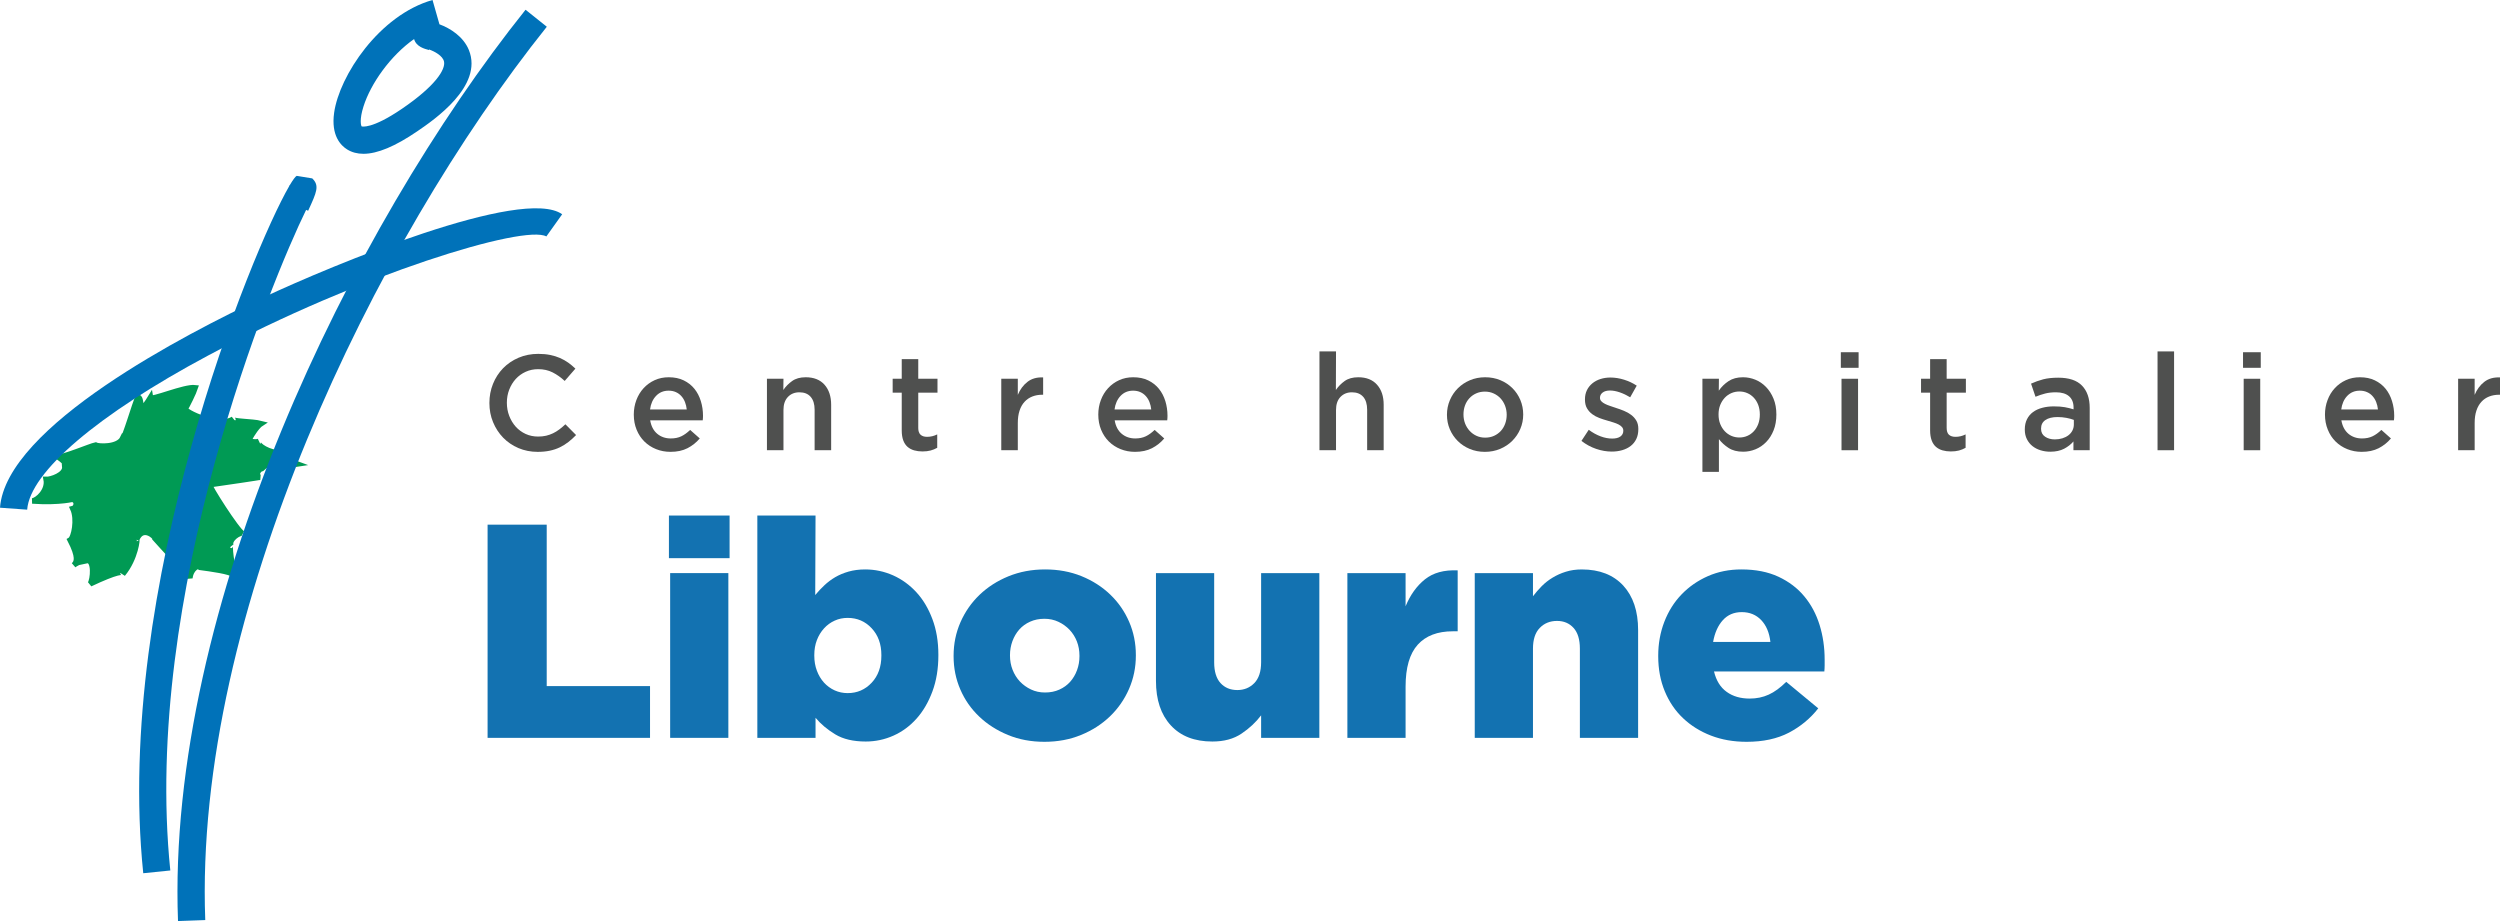 <?xml version="1.0" encoding="UTF-8"?>
<svg width="228px" height="84px" viewBox="0 0 228 84" version="1.1" xmlns="http://www.w3.org/2000/svg" xmlns:xlink="http://www.w3.org/1999/xlink">
    <title>logo</title>
    <g id="HOME_414~768-1440" stroke="none" stroke-width="1" fill="none" fill-rule="evenodd">
        <g id="1440_HOME_01" transform="translate(-125, -4781)">
            <g id="BANDES" transform="translate(0, 1827)">
                <g id="FOOTER" transform="translate(0, 2910)">
                    <g id="logo" transform="translate(125, 44)">
                        <g id="Group">
                            <g transform="translate(2.943, 35.352)" id="Path">
                                <path d="M8.254,4.602 C8.405,4.777 9.378,1.343 9.65,0.852 C10.113,0.996 9.571,2.89 10.778,0.906 C10.828,1.219 13.891,-0.118 14.869,0.008 C14.758,0.362 14.083,1.771 13.942,1.925 C13.866,2.201 17.001,3.73 18.329,2.863 C18.081,3.101 20.058,3.067 20.868,3.279 C20.522,3.501 20.068,4.195 19.797,4.684 C19.496,4.853 20.341,5.053 20.678,4.893 C20.341,5.053 21.181,5.781 22.304,5.941 C22.254,6.195 23.414,6.71 24.172,6.979 C23.696,7.06 22.196,6.169 20.941,7.38 C20.594,7.444 20.296,8.058 20.774,8.176 C20.432,8.205 21.321,8.113 16.178,8.853 C16.015,8.853 18.673,13.063 19.189,13.307 C18.911,13.137 17.843,13.874 18.13,14.418 C17.896,14.2 18.251,16.403 18.385,17.08 C18.138,16.763 16.176,16.509 15.333,16.395 C15.204,16.105 14.471,16.45 14.374,17.371 C14.282,17.043 11.701,14.352 11.202,13.77 C11.237,13.582 10.051,12.529 9.514,13.862 C9.613,13.674 9.449,15.563 8.254,17.006 C8.405,16.69 7.704,16.752 5.278,17.898 C5.546,17.548 5.724,15.603 4.938,15.777 C5.217,15.512 4.097,15.916 3.769,16.199 C4.096,15.915 4.243,15.437 3.456,13.901 C3.796,13.703 4.145,12.009 3.7,11.037 C4.031,10.956 4.209,10.304 3.62,10.167 C3.955,10.12 2.546,10.517 0,10.337 C0.474,10.282 1.461,9.39 1.269,8.375 C1.696,8.392 3.038,7.955 2.969,7.214 C3.326,7.285 3.208,6.909 2.352,6.316 C2.734,6.419 5.326,5.324 5.766,5.238 C6.015,5.383 7.843,5.486 8.254,4.602 Z" fill="#009A54" fill-rule="nonzero"></path>
                                <path d="M8.254,4.602 C8.405,4.777 9.378,1.343 9.65,0.852 C10.113,0.996 9.571,2.89 10.778,0.906 C10.828,1.219 13.891,-0.118 14.869,0.008 C14.758,0.362 14.083,1.771 13.942,1.925 C13.866,2.201 17.001,3.73 18.329,2.863 C18.081,3.101 20.058,3.067 20.868,3.279 C20.522,3.501 20.068,4.195 19.797,4.684 C19.496,4.853 20.341,5.053 20.678,4.893 C20.341,5.053 21.181,5.781 22.304,5.941 C22.254,6.195 23.414,6.71 24.172,6.979 C23.696,7.06 22.196,6.169 20.941,7.38 C20.594,7.444 20.296,8.058 20.774,8.176 C20.432,8.205 21.321,8.113 16.178,8.853 C16.015,8.853 18.673,13.063 19.189,13.307 C18.911,13.137 17.843,13.874 18.13,14.418 C17.896,14.2 18.251,16.403 18.385,17.08 C18.138,16.763 16.176,16.509 15.333,16.395 C15.204,16.105 14.471,16.45 14.374,17.371 C14.282,17.043 11.701,14.352 11.202,13.77 C11.237,13.582 10.051,12.529 9.514,13.862 C9.613,13.674 9.449,15.563 8.254,17.006 C8.405,16.69 7.704,16.752 5.278,17.898 C5.546,17.548 5.724,15.603 4.938,15.777 C5.217,15.512 4.097,15.916 3.769,16.199 C4.096,15.915 4.243,15.437 3.456,13.901 C3.796,13.703 4.145,12.009 3.7,11.037 C4.031,10.956 4.209,10.304 3.62,10.167 C3.955,10.12 2.546,10.517 0,10.337 C0.474,10.282 1.461,9.39 1.269,8.375 C1.696,8.392 3.038,7.955 2.969,7.214 C3.326,7.285 3.208,6.909 2.352,6.316 C2.734,6.419 5.326,5.324 5.766,5.238 C6.015,5.383 7.843,5.486 8.254,4.602 Z" stroke="#009A54" stroke-width="0.5"></path>
                            </g>
                            <g fill="#0072B9" fill-rule="nonzero">
                                <path d="M33.148,14.027 C32.583,14.027 32.087,13.894 31.659,13.628 C31.089,13.275 30.176,12.371 30.473,10.281 C30.944,6.919 34.586,1.378 39.446,0 L40.077,2.215 C41.06,2.577 42.261,3.333 42.762,4.563 C44.097,7.857 39.549,10.956 38.052,11.976 C36.041,13.348 34.418,14.027 33.148,14.027 Z M32.983,11.529 C33.001,11.529 33.882,11.814 36.653,9.924 C39.718,7.838 40.647,6.328 40.495,5.616 C40.381,5.078 39.606,4.68 39.138,4.511 L39.124,4.563 C38.724,4.458 37.954,4.26 37.764,3.559 C35.6,5.087 33.817,7.611 33.151,9.707 C32.766,10.916 32.921,11.453 32.983,11.529 L32.983,11.529 Z" id="Shape"></path>
                                <path d="M13.064,79.639 C10.379,53.516 23.002,22.812 26.361,17.001 C26.393,16.921 26.403,16.89 26.405,16.886 L26.423,16.893 C26.724,16.386 26.941,16.094 27.059,16.038 L28.478,16.27 C29.155,16.932 28.889,17.51 28.102,19.222 L27.919,19.14 C24.754,25.59 12.952,54.238 15.532,79.387 L13.064,79.639 Z" id="Path"></path>
                                <path d="M16.234,84 C15.158,55.475 31.911,20.922 47.93,0.89 L49.869,2.439 C34.13,22.124 17.666,56.016 18.72,83.91 L16.234,84 Z" id="Path"></path>
                                <path d="M2.478,46.482 L0,46.302 C0.546,38.901 16.966,30.434 23.997,27.137 C30.361,24.153 47.673,16.975 51.27,19.541 L49.827,21.564 C47.857,20.449 32.927,24.968 18.974,32.427 C8.896,37.815 2.731,43.069 2.478,46.482 Z" id="Path"></path>
                            </g>
                        </g>
                        <g id="Group" transform="translate(44.633, 32.049)" fill="#4F504F" fill-rule="nonzero">
                            <path d="M7.906,7.628 C7.684,7.86 7.45,8.069 7.207,8.259 C6.966,8.449 6.703,8.611 6.424,8.747 C6.143,8.883 5.836,8.985 5.503,9.056 C5.169,9.126 4.801,9.161 4.398,9.161 C3.772,9.161 3.189,9.044 2.649,8.816 C2.11,8.585 1.645,8.267 1.253,7.865 C0.863,7.461 0.556,6.99 0.334,6.45 C0.11,5.913 0,5.33 0,4.704 C0,4.087 0.108,3.506 0.327,2.964 C0.544,2.42 0.852,1.946 1.246,1.537 C1.642,1.131 2.114,0.81 2.66,0.576 C3.21,0.341 3.807,0.224 4.459,0.224 C4.854,0.224 5.214,0.256 5.541,0.323 C5.865,0.388 6.163,0.482 6.435,0.6 C6.708,0.719 6.959,0.862 7.19,1.025 C7.419,1.191 7.638,1.371 7.843,1.57 L6.868,2.693 C6.522,2.371 6.157,2.113 5.769,1.915 C5.382,1.718 4.941,1.619 4.447,1.619 C4.035,1.619 3.654,1.699 3.304,1.86 C2.955,2.02 2.654,2.239 2.402,2.514 C2.152,2.789 1.954,3.113 1.81,3.483 C1.665,3.854 1.593,4.252 1.593,4.68 C1.593,5.108 1.665,5.51 1.81,5.884 C1.954,6.257 2.152,6.585 2.402,6.865 C2.654,7.145 2.955,7.365 3.304,7.527 C3.654,7.688 4.035,7.766 4.447,7.766 C4.71,7.766 4.954,7.74 5.177,7.688 C5.399,7.634 5.609,7.56 5.808,7.464 C6.004,7.369 6.196,7.252 6.381,7.112 C6.567,6.974 6.75,6.816 6.931,6.645 L7.906,7.628 Z" id="Path"></path>
                            <path d="M14.663,6.284 C14.754,6.818 14.968,7.228 15.307,7.512 C15.644,7.795 16.057,7.938 16.542,7.938 C16.912,7.938 17.233,7.871 17.506,7.74 C17.777,7.608 18.045,7.415 18.308,7.159 L19.186,7.937 C18.873,8.307 18.501,8.603 18.068,8.826 C17.635,9.048 17.119,9.159 16.518,9.159 C16.047,9.159 15.609,9.076 15.202,8.912 C14.794,8.748 14.439,8.517 14.14,8.221 C13.838,7.925 13.601,7.566 13.428,7.146 C13.256,6.726 13.169,6.266 13.169,5.764 C13.169,5.295 13.248,4.852 13.403,4.438 C13.56,4.022 13.781,3.659 14.065,3.351 C14.349,3.043 14.684,2.8 15.071,2.623 C15.459,2.446 15.886,2.357 16.356,2.357 C16.874,2.357 17.329,2.451 17.721,2.641 C18.112,2.831 18.438,3.086 18.696,3.407 C18.956,3.727 19.151,4.102 19.282,4.53 C19.415,4.957 19.481,5.407 19.481,5.874 C19.481,5.942 19.479,6.007 19.475,6.073 C19.47,6.14 19.464,6.209 19.457,6.284 L14.663,6.284 Z M17.999,5.296 C17.973,5.057 17.921,4.833 17.839,4.623 C17.756,4.413 17.646,4.229 17.506,4.075 C17.365,3.918 17.199,3.797 17.004,3.711 C16.811,3.623 16.591,3.58 16.344,3.58 C15.882,3.58 15.502,3.739 15.201,4.055 C14.899,4.372 14.716,4.786 14.651,5.296 L17.999,5.296 L17.999,5.296 Z" id="Shape"></path>
                            <path d="M26.819,9.012 L25.312,9.012 L25.312,2.494 L26.819,2.494 L26.807,3.518 C27.019,3.201 27.288,2.93 27.61,2.701 C27.931,2.471 28.343,2.357 28.845,2.357 C29.586,2.357 30.158,2.584 30.562,3.036 C30.964,3.49 31.168,4.099 31.168,4.864 L31.168,9.012 L29.66,9.012 L29.66,5.318 C29.66,4.809 29.539,4.416 29.298,4.141 C29.058,3.866 28.716,3.729 28.276,3.729 C27.844,3.729 27.491,3.87 27.223,4.154 C26.953,4.438 26.819,4.833 26.819,5.342 L26.819,9.012 L26.819,9.012 Z" id="Path"></path>
                            <path d="M39.111,6.972 C39.111,7.261 39.182,7.471 39.322,7.598 C39.463,7.726 39.66,7.79 39.915,7.79 C40.236,7.79 40.545,7.717 40.842,7.568 L40.842,8.79 C40.652,8.897 40.45,8.98 40.237,9.037 C40.023,9.095 39.775,9.123 39.496,9.123 C39.223,9.123 38.972,9.09 38.739,9.025 C38.506,8.958 38.304,8.85 38.135,8.703 C37.965,8.554 37.834,8.357 37.742,8.109 C37.651,7.862 37.605,7.561 37.605,7.206 L37.605,3.765 L36.778,3.765 L36.778,2.494 L37.605,2.494 L37.605,0.705 L39.112,0.705 L39.112,2.494 L40.866,2.494 L40.866,3.765 L39.112,3.765 L39.112,6.972 L39.111,6.972 Z" id="Path"></path>
                            <path d="M48.191,9.012 L46.683,9.012 L46.683,2.494 L48.191,2.494 L48.191,3.963 C48.397,3.47 48.689,3.075 49.069,2.779 C49.446,2.482 49.924,2.346 50.501,2.371 L50.501,3.951 L50.415,3.951 C50.086,3.951 49.784,4.006 49.514,4.112 C49.241,4.22 49.006,4.379 48.808,4.594 C48.61,4.808 48.457,5.075 48.352,5.396 C48.244,5.718 48.191,6.096 48.191,6.532 L48.191,9.012 Z" id="Path"></path>
                            <path d="M57.025,6.284 C57.115,6.818 57.328,7.228 57.667,7.512 C58.005,7.795 58.417,7.938 58.902,7.938 C59.273,7.938 59.594,7.871 59.866,7.74 C60.138,7.608 60.405,7.415 60.67,7.159 L61.546,7.937 C61.234,8.307 60.861,8.603 60.429,8.826 C59.996,9.048 59.479,9.159 58.879,9.159 C58.409,9.159 57.971,9.076 57.563,8.912 C57.156,8.748 56.801,8.517 56.5,8.221 C56.2,7.925 55.962,7.566 55.789,7.146 C55.617,6.726 55.531,6.266 55.531,5.764 C55.531,5.295 55.609,4.852 55.765,4.438 C55.921,4.022 56.141,3.659 56.426,3.351 C56.709,3.043 57.045,2.8 57.432,2.623 C57.819,2.446 58.247,2.357 58.716,2.357 C59.235,2.357 59.691,2.451 60.082,2.641 C60.474,2.831 60.799,3.086 61.058,3.407 C61.318,3.727 61.513,4.102 61.646,4.53 C61.776,4.957 61.843,5.407 61.843,5.874 C61.843,5.942 61.841,6.007 61.837,6.073 C61.833,6.14 61.827,6.209 61.819,6.284 L57.025,6.284 Z M60.36,5.296 C60.336,5.057 60.282,4.833 60.2,4.623 C60.118,4.413 60.006,4.229 59.866,4.075 C59.727,3.918 59.559,3.797 59.366,3.711 C59.172,3.623 58.952,3.58 58.705,3.58 C58.243,3.58 57.864,3.739 57.562,4.055 C57.262,4.372 57.078,4.786 57.012,5.296 L60.36,5.296 L60.36,5.296 Z" id="Shape"></path>
                            <path d="M77.212,9.012 L75.702,9.012 L75.702,0 L77.212,0 L77.199,3.518 C77.413,3.201 77.68,2.93 78,2.701 C78.323,2.471 78.734,2.357 79.237,2.357 C79.978,2.357 80.55,2.584 80.951,3.036 C81.357,3.49 81.558,4.099 81.558,4.864 L81.558,9.012 L80.051,9.012 L80.051,5.318 C80.051,4.809 79.931,4.416 79.69,4.141 C79.451,3.866 79.108,3.729 78.667,3.729 C78.234,3.729 77.886,3.87 77.614,4.154 C77.344,4.438 77.212,4.833 77.212,5.342 L77.212,9.012 L77.212,9.012 Z" id="Path"></path>
                            <path d="M94.284,5.752 C94.284,6.222 94.194,6.663 94.017,7.074 C93.842,7.485 93.595,7.845 93.289,8.153 C92.978,8.462 92.612,8.707 92.183,8.889 C91.753,9.069 91.29,9.16 90.789,9.16 C90.292,9.16 89.834,9.072 89.409,8.895 C88.986,8.717 88.618,8.475 88.31,8.166 C88.002,7.857 87.761,7.5 87.587,7.091 C87.415,6.683 87.329,6.245 87.329,5.777 C87.329,5.308 87.417,4.866 87.594,4.449 C87.77,4.035 88.012,3.673 88.323,3.363 C88.63,3.055 88.997,2.81 89.421,2.63 C89.845,2.45 90.31,2.357 90.811,2.357 C91.313,2.357 91.778,2.447 92.199,2.623 C92.625,2.8 92.99,3.044 93.3,3.352 C93.611,3.66 93.85,4.02 94.024,4.432 C94.195,4.843 94.284,5.283 94.284,5.752 Z M92.778,5.778 C92.778,5.49 92.727,5.216 92.63,4.957 C92.529,4.697 92.394,4.473 92.217,4.284 C92.041,4.095 91.833,3.944 91.59,3.834 C91.348,3.722 91.081,3.666 90.788,3.666 C90.494,3.666 90.224,3.722 89.981,3.834 C89.739,3.944 89.533,4.095 89.363,4.284 C89.191,4.472 89.06,4.694 88.97,4.944 C88.879,5.196 88.836,5.465 88.836,5.752 C88.836,6.04 88.885,6.313 88.98,6.568 C89.079,6.823 89.218,7.047 89.393,7.239 C89.57,7.433 89.777,7.586 90.019,7.697 C90.259,7.808 90.523,7.864 90.811,7.864 C91.112,7.864 91.387,7.808 91.628,7.697 C91.871,7.586 92.076,7.434 92.249,7.247 C92.42,7.058 92.549,6.837 92.64,6.586 C92.731,6.336 92.778,6.066 92.778,5.778 Z" id="Shape"></path>
                            <path d="M104.782,7.086 C104.782,7.431 104.721,7.733 104.598,7.986 C104.474,8.243 104.305,8.454 104.086,8.623 C103.869,8.791 103.609,8.92 103.314,9.006 C103.017,9.092 102.702,9.135 102.361,9.135 C101.893,9.135 101.417,9.053 100.935,8.889 C100.451,8.723 100.005,8.48 99.595,8.161 L100.261,7.147 C100.613,7.411 100.976,7.61 101.344,7.747 C101.707,7.883 102.06,7.949 102.4,7.949 C102.72,7.949 102.971,7.886 103.149,7.759 C103.322,7.631 103.412,7.46 103.412,7.247 L103.412,7.221 C103.412,7.098 103.371,6.991 103.293,6.899 C103.218,6.81 103.108,6.73 102.973,6.659 C102.835,6.59 102.679,6.528 102.502,6.474 C102.326,6.421 102.145,6.366 101.953,6.308 C101.715,6.243 101.475,6.164 101.229,6.073 C100.987,5.982 100.77,5.864 100.576,5.721 C100.382,5.578 100.222,5.398 100.099,5.185 C99.976,4.971 99.915,4.707 99.915,4.394 L99.915,4.369 C99.915,4.057 99.975,3.779 100.095,3.535 C100.212,3.294 100.379,3.086 100.589,2.913 C100.798,2.741 101.043,2.609 101.33,2.517 C101.614,2.427 101.916,2.382 102.238,2.382 C102.648,2.382 103.063,2.448 103.485,2.58 C103.903,2.711 104.287,2.891 104.637,3.123 L104.04,4.184 C103.728,3.995 103.411,3.843 103.092,3.733 C102.77,3.623 102.473,3.566 102.2,3.566 C101.911,3.566 101.69,3.629 101.528,3.752 C101.367,3.875 101.286,4.032 101.286,4.222 L101.286,4.246 C101.286,4.361 101.328,4.462 101.412,4.549 C101.492,4.635 101.602,4.714 101.739,4.782 C101.874,4.852 102.031,4.917 102.207,4.973 C102.384,5.031 102.566,5.093 102.756,5.159 C102.993,5.233 103.234,5.319 103.473,5.418 C103.713,5.518 103.929,5.638 104.121,5.782 C104.316,5.925 104.474,6.102 104.598,6.307 C104.721,6.512 104.782,6.763 104.782,7.06 L104.782,7.086 Z" id="Path"></path>
                            <path d="M117.372,5.752 C117.372,6.296 117.288,6.778 117.118,7.199 C116.952,7.617 116.725,7.974 116.442,8.264 C116.158,8.557 115.834,8.777 115.468,8.926 C115.106,9.074 114.728,9.147 114.341,9.147 C113.805,9.147 113.362,9.033 113.01,8.802 C112.657,8.571 112.364,8.305 112.132,7.999 L112.132,10.986 L110.627,10.986 L110.627,2.494 L112.132,2.494 L112.121,3.58 C112.359,3.234 112.658,2.944 113.011,2.71 C113.365,2.475 113.804,2.357 114.331,2.357 C114.718,2.357 115.093,2.433 115.455,2.58 C115.82,2.727 116.142,2.949 116.426,3.241 C116.711,3.534 116.94,3.889 117.112,4.309 C117.286,4.728 117.372,5.21 117.372,5.752 Z M115.864,5.752 C115.864,5.431 115.814,5.142 115.718,4.883 C115.618,4.623 115.484,4.404 115.315,4.223 C115.145,4.041 114.949,3.901 114.723,3.803 C114.497,3.703 114.254,3.655 113.999,3.655 C113.743,3.655 113.503,3.703 113.27,3.803 C113.041,3.901 112.839,4.043 112.665,4.228 C112.495,4.413 112.351,4.634 112.25,4.889 C112.149,5.144 112.098,5.431 112.098,5.752 C112.098,6.074 112.149,6.362 112.25,6.617 C112.351,6.872 112.494,7.092 112.665,7.278 C112.839,7.462 113.042,7.605 113.27,7.703 C113.503,7.802 113.744,7.851 113.999,7.851 C114.253,7.851 114.497,7.802 114.723,7.703 C114.949,7.605 115.145,7.465 115.315,7.283 C115.484,7.104 115.618,6.882 115.718,6.623 C115.814,6.364 115.864,6.074 115.864,5.752 Z" id="Shape"></path>
                            <path d="M123.251,1.495 L123.251,0.074 L124.871,0.074 L124.871,1.495 L123.251,1.495 Z M123.313,9.012 L123.313,2.494 L124.822,2.494 L124.822,9.012 L123.313,9.012 Z" id="Shape"></path>
                            <path d="M132.902,6.972 C132.902,7.261 132.972,7.471 133.109,7.598 C133.251,7.726 133.451,7.79 133.705,7.79 C134.028,7.79 134.333,7.717 134.63,7.568 L134.63,8.79 C134.44,8.897 134.239,8.98 134.028,9.037 C133.812,9.095 133.563,9.123 133.285,9.123 C133.013,9.123 132.759,9.09 132.529,9.025 C132.294,8.958 132.096,8.85 131.924,8.703 C131.753,8.554 131.624,8.357 131.533,8.109 C131.442,7.861 131.394,7.561 131.394,7.206 L131.394,3.765 L130.565,3.765 L130.565,2.494 L131.394,2.494 L131.394,0.705 L132.902,0.705 L132.902,2.494 L134.656,2.494 L134.656,3.765 L132.902,3.765 L132.902,6.972 L132.902,6.972 Z" id="Path"></path>
                            <path d="M144.464,9.012 L144.464,8.209 C144.242,8.474 143.958,8.695 143.613,8.877 C143.268,9.057 142.847,9.147 142.352,9.147 C142.051,9.147 141.752,9.105 141.469,9.017 C141.185,8.931 140.939,8.803 140.729,8.635 C140.517,8.467 140.349,8.257 140.222,8.007 C140.094,7.754 140.029,7.465 140.029,7.136 L140.029,7.111 C140.029,6.756 140.096,6.449 140.228,6.185 C140.36,5.922 140.543,5.703 140.778,5.531 C141.012,5.358 141.291,5.23 141.618,5.143 C141.945,5.055 142.294,5.013 142.672,5.013 C143.069,5.013 143.406,5.037 143.68,5.087 C143.956,5.137 144.222,5.202 144.476,5.284 L144.476,5.124 C144.476,4.672 144.339,4.327 144.063,4.088 C143.786,3.849 143.388,3.729 142.871,3.729 C142.501,3.729 142.172,3.766 141.884,3.841 C141.597,3.915 141.3,4.012 141.005,4.136 L140.598,2.939 C140.961,2.775 141.332,2.643 141.71,2.544 C142.088,2.446 142.545,2.396 143.08,2.396 C144.054,2.396 144.774,2.636 145.242,3.117 C145.713,3.6 145.948,4.277 145.948,5.148 L145.948,9.012 L144.464,9.012 Z M144.501,6.246 C144.308,6.171 144.085,6.11 143.829,6.061 C143.568,6.011 143.293,5.986 143.007,5.986 C142.539,5.986 142.172,6.079 141.907,6.259 C141.642,6.44 141.512,6.699 141.512,7.036 L141.512,7.061 C141.512,7.374 141.633,7.613 141.878,7.777 C142.118,7.943 142.418,8.024 142.771,8.024 C143.018,8.024 143.248,7.99 143.458,7.925 C143.668,7.86 143.852,7.767 144.008,7.648 C144.164,7.528 144.286,7.384 144.37,7.216 C144.458,7.046 144.502,6.859 144.502,6.653 L144.502,6.246 L144.501,6.246 Z" id="Shape"></path>
                            <polygon id="Path" points="152.135 9.012 152.135 0 153.643 0 153.643 9.012"></polygon>
                            <path d="M159.931,1.495 L159.931,0.074 L161.548,0.074 L161.548,1.495 L159.931,1.495 Z M159.991,9.012 L159.991,2.494 L161.5,2.494 L161.5,9.012 L159.991,9.012 Z" id="Shape"></path>
                            <path d="M168.899,6.284 C168.992,6.818 169.207,7.228 169.543,7.512 C169.883,7.795 170.292,7.938 170.778,7.938 C171.151,7.938 171.469,7.871 171.743,7.74 C172.015,7.608 172.283,7.415 172.547,7.159 L173.421,7.937 C173.11,8.307 172.736,8.603 172.305,8.826 C171.87,9.048 171.357,9.159 170.752,9.159 C170.285,9.159 169.846,9.076 169.438,8.912 C169.029,8.748 168.676,8.517 168.376,8.221 C168.075,7.925 167.837,7.566 167.667,7.146 C167.493,6.726 167.404,6.266 167.404,5.764 C167.404,5.295 167.483,4.852 167.64,4.438 C167.795,4.022 168.015,3.659 168.302,3.351 C168.586,3.043 168.919,2.8 169.308,2.623 C169.694,2.446 170.124,2.357 170.592,2.357 C171.113,2.357 171.565,2.451 171.956,2.641 C172.347,2.831 172.675,3.086 172.934,3.407 C173.192,3.727 173.388,4.102 173.519,4.53 C173.651,4.957 173.719,5.407 173.719,5.874 C173.719,5.942 173.716,6.007 173.713,6.073 C173.705,6.14 173.699,6.209 173.693,6.284 L168.899,6.284 Z M172.237,5.296 C172.212,5.057 172.159,4.833 172.076,4.623 C171.995,4.413 171.882,4.229 171.743,4.075 C171.603,3.918 171.437,3.797 171.24,3.711 C171.049,3.623 170.826,3.58 170.58,3.58 C170.119,3.58 169.74,3.739 169.437,4.055 C169.136,4.372 168.954,4.786 168.888,5.296 L172.237,5.296 L172.237,5.296 Z" id="Shape"></path>
                            <path d="M181.055,9.012 L179.548,9.012 L179.548,2.494 L181.055,2.494 L181.055,3.963 C181.26,3.47 181.553,3.075 181.931,2.779 C182.313,2.482 182.79,2.346 183.367,2.371 L183.367,3.951 L183.28,3.951 C182.952,3.951 182.65,4.006 182.379,4.112 C182.106,4.22 181.869,4.379 181.674,4.594 C181.477,4.808 181.322,5.075 181.217,5.396 C181.109,5.718 181.056,6.096 181.056,6.532 L181.056,9.012 L181.055,9.012 Z" id="Path"></path>
                        </g>
                        <g id="Group" transform="translate(44.468, 47.017)" fill="#1372B1" fill-rule="nonzero">
                            <polygon id="Path" points="0 0.832 5.392 0.832 5.392 15.555 14.815 15.555 14.815 20.275 0 20.275"></polygon>
                            <path d="M16.538,0 L22.07,0 L22.07,3.888 L16.538,3.888 L16.538,0 Z M16.65,5.25 L21.958,5.25 L21.958,20.275 L16.65,20.275 L16.65,5.25 Z" id="Shape"></path>
                            <path d="M34.484,20.61 C33.356,20.61 32.432,20.393 31.711,19.959 C30.99,19.523 30.388,19.017 29.909,18.445 L29.909,20.275 L24.601,20.275 L24.601,0 L29.909,0 L29.881,7.251 C30.141,6.933 30.42,6.639 30.715,6.363 C31.011,6.083 31.341,5.836 31.702,5.623 C32.063,5.413 32.47,5.239 32.924,5.111 C33.379,4.982 33.883,4.915 34.439,4.915 C35.329,4.915 36.177,5.1 36.984,5.456 C37.788,5.817 38.498,6.334 39.109,7 C39.721,7.665 40.207,8.484 40.567,9.446 C40.93,10.41 41.111,11.489 41.111,12.694 L41.111,12.748 C41.111,13.971 40.93,15.069 40.569,16.041 C40.208,17.013 39.729,17.838 39.129,18.512 C38.527,19.188 37.825,19.709 37.021,20.07 C36.215,20.43 35.371,20.61 34.484,20.61 Z M32.84,16.195 C33.708,16.195 34.437,15.878 35.026,15.249 C35.617,14.622 35.913,13.799 35.913,12.777 L35.913,12.723 C35.913,11.721 35.617,10.907 35.026,10.278 C34.437,9.647 33.708,9.335 32.84,9.335 C32.415,9.335 32.02,9.416 31.65,9.586 C31.282,9.752 30.958,9.987 30.681,10.293 C30.405,10.598 30.187,10.955 30.032,11.36 C29.875,11.77 29.796,12.222 29.796,12.723 L29.796,12.777 C29.796,13.28 29.875,13.736 30.032,14.152 C30.187,14.568 30.405,14.929 30.681,15.238 C30.958,15.539 31.282,15.775 31.65,15.944 C32.02,16.111 32.415,16.195 32.84,16.195 Z" id="Shape"></path>
                            <path d="M50.782,20.636 C49.578,20.636 48.47,20.43 47.462,20.014 C46.451,19.597 45.575,19.039 44.836,18.334 C44.093,17.628 43.519,16.807 43.112,15.859 C42.703,14.918 42.5,13.907 42.5,12.832 L42.5,12.777 C42.5,11.702 42.708,10.69 43.124,9.735 C43.542,8.783 44.121,7.95 44.862,7.236 C45.604,6.524 46.485,5.958 47.503,5.541 C48.523,5.125 49.634,4.915 50.839,4.915 C52.044,4.915 53.151,5.118 54.161,5.527 C55.169,5.936 56.045,6.496 56.787,7.209 C57.529,7.92 58.103,8.749 58.511,9.695 C58.918,10.637 59.122,11.646 59.122,12.722 L59.122,12.776 C59.122,13.848 58.914,14.864 58.497,15.818 C58.081,16.771 57.5,17.604 56.76,18.318 C56.018,19.029 55.138,19.597 54.119,20.012 C53.099,20.43 51.988,20.636 50.782,20.636 Z M50.839,16.139 C51.322,16.139 51.757,16.052 52.145,15.875 C52.534,15.702 52.863,15.463 53.132,15.161 C53.4,14.859 53.61,14.506 53.758,14.1 C53.907,13.694 53.979,13.275 53.979,12.833 L53.979,12.777 C53.979,12.318 53.901,11.887 53.744,11.482 C53.587,11.08 53.364,10.726 53.077,10.421 C52.789,10.119 52.451,9.875 52.062,9.692 C51.674,9.509 51.247,9.416 50.784,9.416 C50.302,9.416 49.866,9.504 49.478,9.68 C49.088,9.854 48.759,10.093 48.49,10.395 C48.222,10.698 48.014,11.056 47.865,11.456 C47.717,11.861 47.643,12.284 47.643,12.723 L47.643,12.777 C47.643,13.235 47.722,13.669 47.88,14.07 C48.038,14.475 48.26,14.829 48.546,15.135 C48.834,15.437 49.172,15.68 49.561,15.864 C49.948,16.048 50.375,16.139 50.839,16.139 Z" id="Shape"></path>
                            <path d="M66.099,20.61 C64.476,20.61 63.215,20.121 62.311,19.138 C61.408,18.159 60.956,16.807 60.956,15.083 L60.956,5.25 L66.265,5.25 L66.265,13.388 C66.265,14.221 66.457,14.852 66.842,15.279 C67.226,15.701 67.739,15.916 68.377,15.916 C69,15.916 69.516,15.701 69.928,15.279 C70.34,14.852 70.546,14.221 70.546,13.388 L70.546,5.25 L75.856,5.25 L75.856,20.275 L70.546,20.275 L70.546,18.222 C70.07,18.851 69.476,19.407 68.763,19.886 C68.047,20.372 67.16,20.61 66.099,20.61 Z" id="Path"></path>
                            <path d="M78.413,5.25 L83.721,5.25 L83.721,8.277 C84.146,7.243 84.735,6.422 85.487,5.818 C86.237,5.218 87.233,4.946 88.472,5.001 L88.472,10.557 L88.029,10.557 C86.638,10.557 85.571,10.962 84.832,11.776 C84.091,12.594 83.721,13.871 83.721,15.61 L83.721,20.275 L78.413,20.275 L78.413,5.25 Z" id="Path"></path>
                            <path d="M90.029,5.25 L95.339,5.25 L95.339,7.362 C95.577,7.048 95.842,6.742 96.134,6.444 C96.428,6.15 96.755,5.888 97.125,5.667 C97.489,5.446 97.889,5.262 98.329,5.127 C98.77,4.987 99.255,4.916 99.788,4.916 C101.41,4.916 102.668,5.41 103.574,6.389 C104.475,7.374 104.928,8.724 104.928,10.444 L104.928,20.276 L99.617,20.276 L99.617,12.137 C99.617,11.304 99.425,10.675 99.043,10.252 C98.658,9.824 98.154,9.611 97.535,9.611 C96.895,9.611 96.366,9.824 95.956,10.252 C95.543,10.675 95.339,11.304 95.339,12.137 L95.339,20.275 L90.029,20.275 L90.029,5.25 L90.029,5.25 Z" id="Path"></path>
                            <path d="M114.824,20.636 C113.637,20.636 112.556,20.448 111.572,20.069 C110.589,19.689 109.741,19.159 109.03,18.485 C108.315,17.812 107.759,16.989 107.361,16.03 C106.961,15.065 106.762,14.001 106.762,12.833 L106.762,12.777 C106.762,11.684 106.948,10.657 107.317,9.696 C107.689,8.731 108.212,7.899 108.888,7.196 C109.564,6.493 110.366,5.937 111.292,5.527 C112.22,5.118 113.238,4.915 114.348,4.915 C115.647,4.915 116.774,5.137 117.729,5.582 C118.681,6.028 119.471,6.625 120.089,7.376 C120.711,8.123 121.175,8.997 121.481,9.987 C121.786,10.976 121.94,12.03 121.94,13.139 C121.94,13.305 121.94,13.481 121.94,13.666 C121.94,13.849 121.928,14.037 121.912,14.221 L111.85,14.221 C112.052,15.058 112.436,15.676 113.004,16.081 C113.568,16.49 114.267,16.693 115.104,16.693 C115.733,16.693 116.31,16.575 116.84,16.332 C117.368,16.092 117.901,15.701 118.437,15.168 L121.357,17.584 C120.634,18.508 119.739,19.248 118.677,19.804 C117.609,20.36 116.327,20.636 114.824,20.636 Z M116.992,11.526 C116.898,10.693 116.623,10.033 116.16,9.54 C115.693,9.051 115.104,8.808 114.38,8.808 C113.675,8.808 113.101,9.051 112.657,9.54 C112.211,10.033 111.916,10.693 111.768,11.526 L116.992,11.526 Z" id="Shape"></path>
                        </g>
                    </g>
                </g>
            </g>
        </g>
    </g>
</svg>